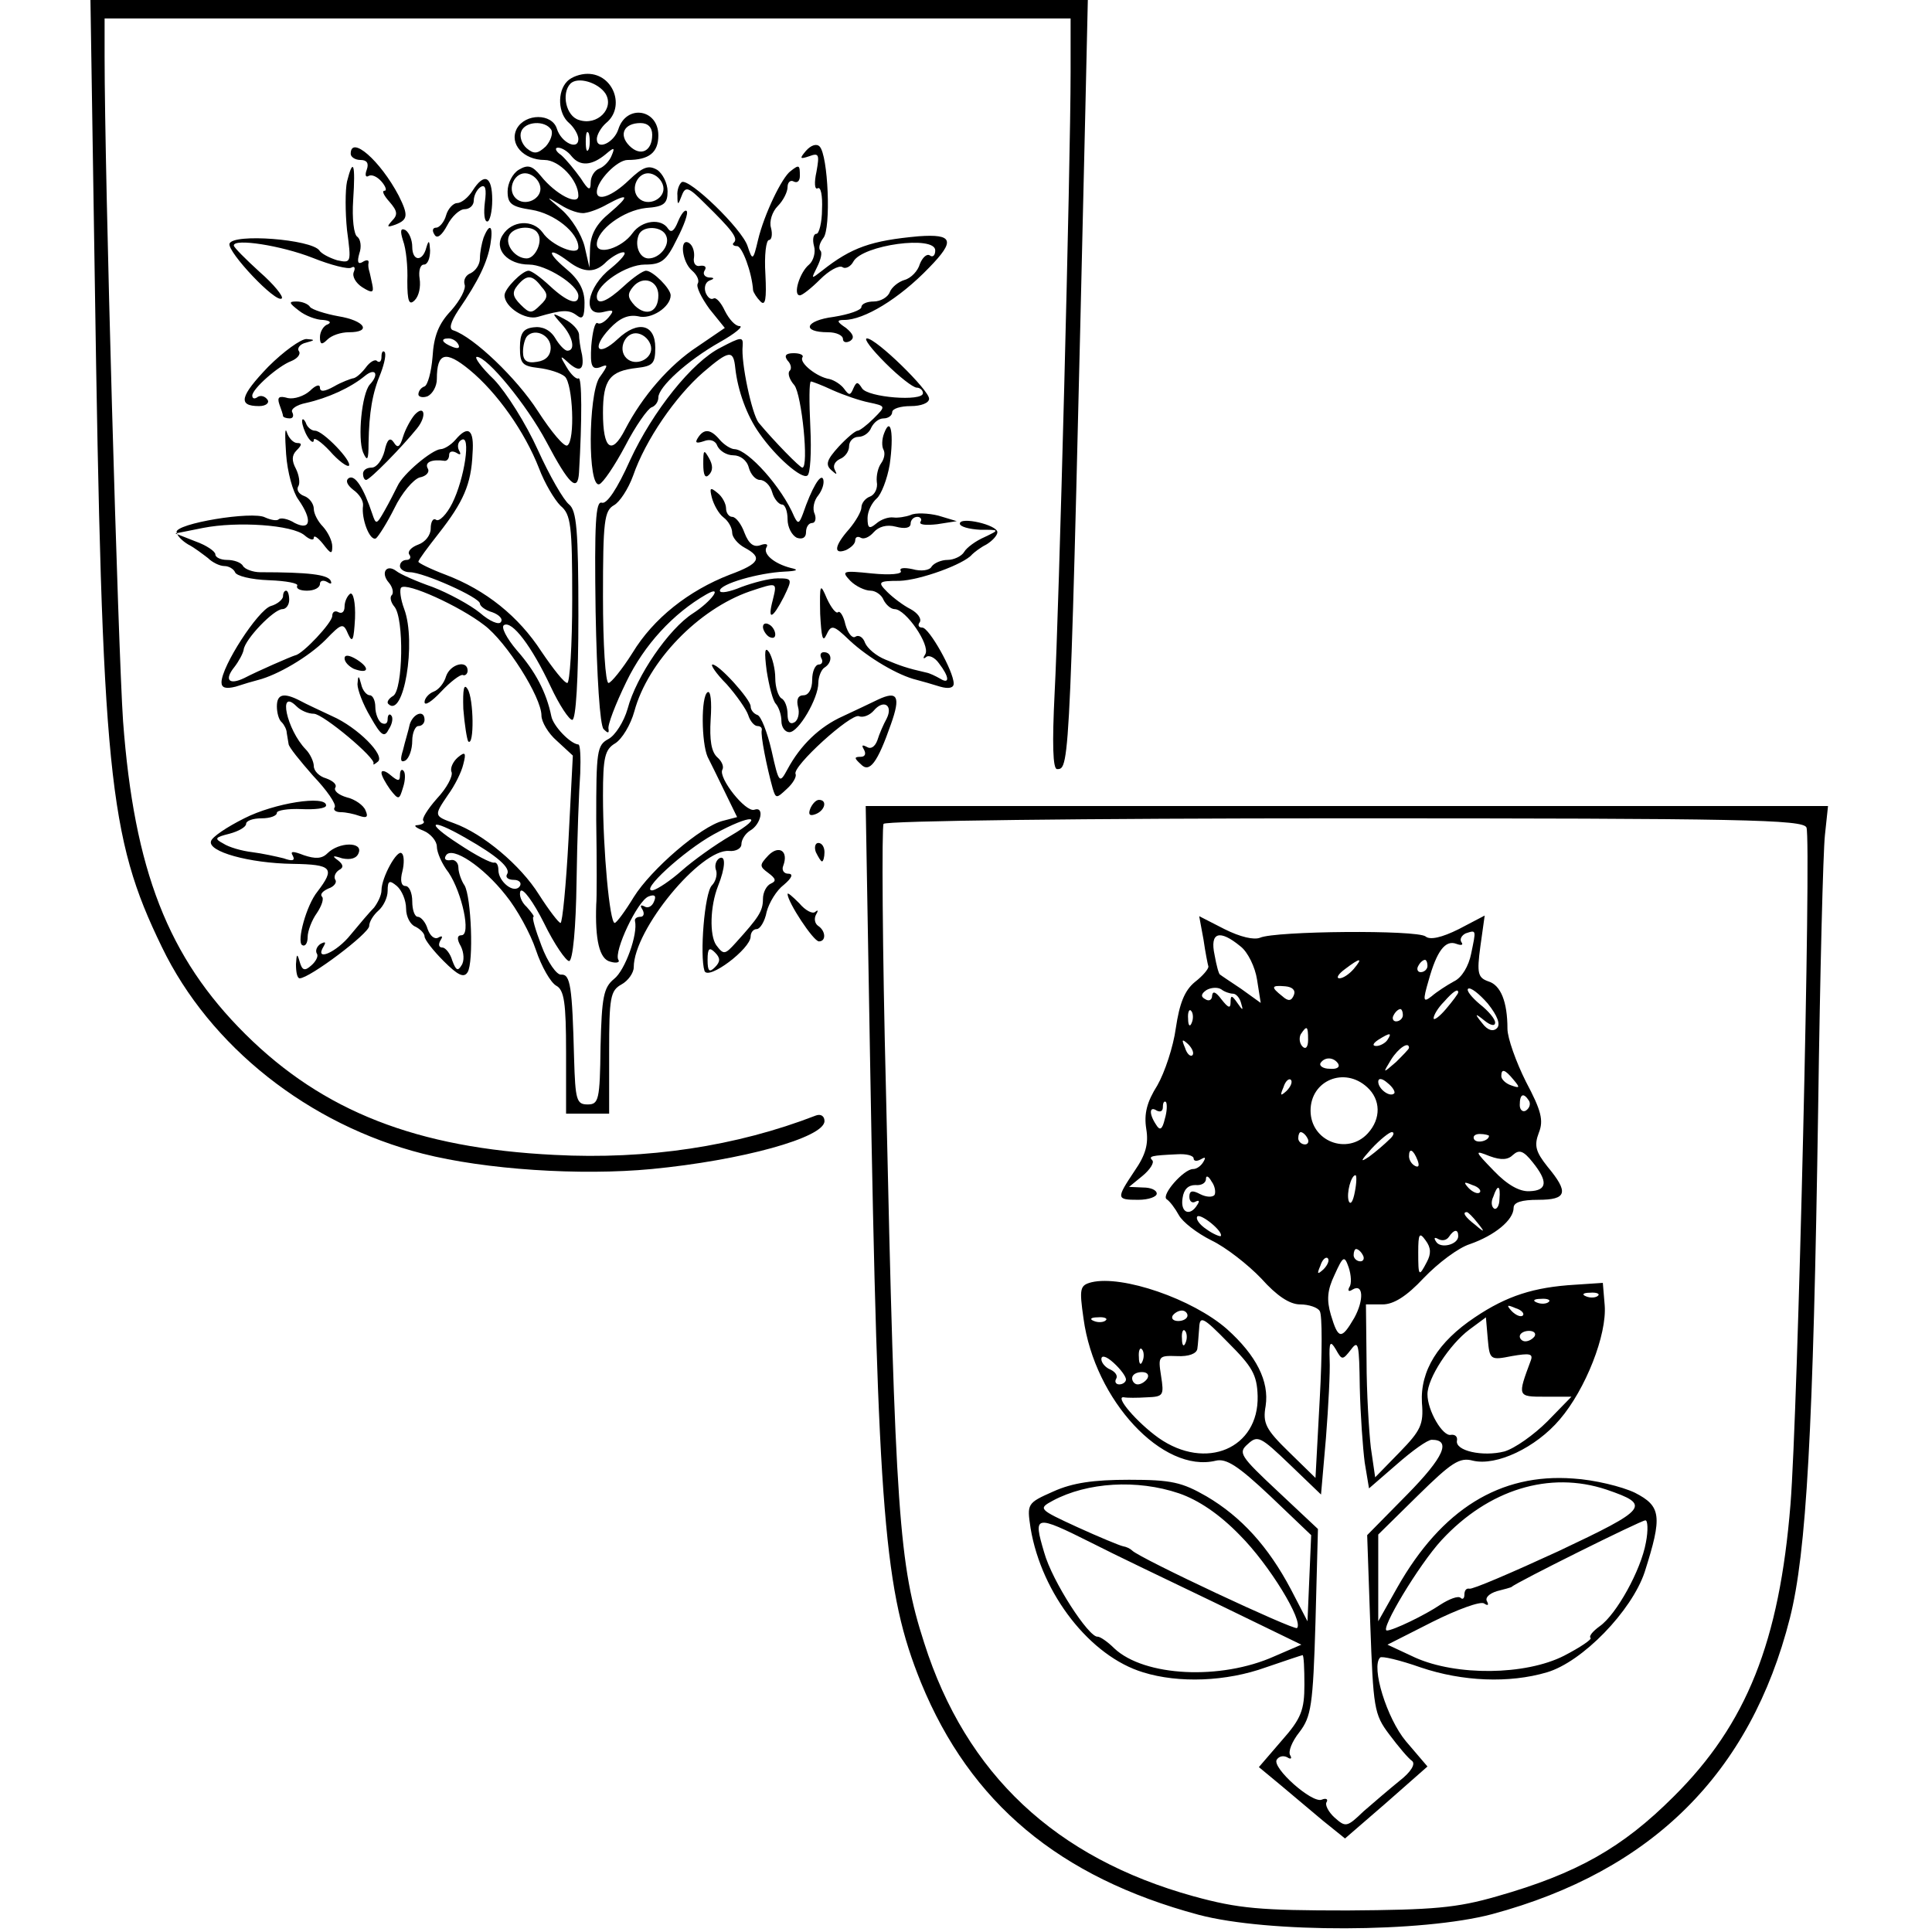 <!DOCTYPE svg PUBLIC "-//W3C//DTD SVG 20010904//EN"
 "http://www.w3.org/TR/2001/REC-SVG-20010904/DTD/svg10.dtd"><svg version="1.0" xmlns="http://www.w3.org/2000/svg" width="418.667" height="418.667" viewBox="0 0 314 314"><path d="M15.4 45.2c1.2 80.6 2.2 90.8 10.9 108.7 7.8 16.2 23.9 28.9 42.4 33.6 10.2 2.6 25.6 3.6 37.2 2.5 14.6-1.4 28.1-5.1 28.1-7.8 0-.8-.6-1.2-1.4-.9-12.9 5-27.4 7.2-42.5 6.4-22.4-1.1-37.6-7.1-50.2-19.6-12.6-12.5-18.1-26.7-19.9-50.9-.8-11.7-3-88.6-3-108V3h157v8.7c0 14.9-1.9 88.1-2.6 101-.4 8.1-.3 12.3.4 12.3 2.1 0 2.1.1 4.6-107.3l.4-17.7H14.7l.7 45.2z"/><path d="M92.2 13.2c-1.7 1.7-1.5 5.3.3 6.8.8.7 1.5 1.9 1.5 2.6 0 1.9-2.8.6-3.5-1.7-.8-2.5-5.1-2.5-6.5 0-1.3 2.5 1.1 5.1 4.5 5.1 2.4 0 5.5 3.3 5.5 5.8 0 1.7-3.7-.2-6.1-3.2-1.4-1.7-2.1-1.9-3.6-1-1 .6-1.8 2.2-1.8 3.5 0 2 .6 2.5 3.9 3 3.7.6 7.6 3.7 7.6 6.1 0 1.5-4.4-.3-5.8-2.4-1.6-2.2-5-2-6.5.4-1.5 2.3.8 4.8 4.3 4.8 2.7 0 8 3.3 8 5.1 0 1.6-1.8 1-4.6-1.6-1.5-1.4-3-2.5-3.5-2.5-1 0-3.9 2.9-3.9 4 0 1.9 3.4 4.1 5.4 3.5 4.1-1.2 5.1-1.2 6.4-.2.9.7 1.2.2 1.2-2.1 0-2.1-.9-3.8-3.1-5.6-3.2-2.7-2.8-3.6.5-1.1 2.5 1.9 4.4 1.9 6.2 0 .9-.8 2.1-1.5 2.7-1.5.7 0-.3 1.2-2 2.6-3.9 3-4.8 8-1.2 7.1 1.6-.4 1.8-.3.8.9-.6.7-1.4 1.2-1.8.9-.4-.2-.8 1.4-1 3.7-.2 3.3.1 3.9 1.4 3.5 1.4-.6 1.4-.4-.1 1.7-1.8 2.9-1.9 17.9 0 17.3.6-.2 2.5-3 4.2-6.2 1.7-3.3 3.7-6.1 4.3-6.3.6-.2 1.1-.9 1.1-1.6 0-1.7 4.7-6 10-9 2.5-1.4 3.9-2.6 3.2-2.6-.7 0-1.7-1.1-2.4-2.5-.6-1.3-1.4-2.2-1.8-2-.5.3-1-.2-1.3-.9-.3-.8-.1-1.7.6-2 .9-.3.8-.5-.1-.5-.7-.1-1-.6-.7-1.1.4-.6.1-.9-.7-.8-.7.2-1.2-.4-1-1.4.1-.9-.2-1.9-.8-2.3-1.6-1-1.2 3.1.5 4.5.8.7 1.2 1.6.9 2.1-.3.5.6 2.3 1.9 4.1l2.5 3.1-4.4 3c-4.6 3-9 8.1-11.8 13.5-2.2 4.3-3.6 3.2-3.6-2.7 0-5.4 1.1-6.8 5.5-7.3 2.6-.3 3-.7 3-3.3 0-3.8-2.8-4.5-6.1-1.4-3.2 3-4.4 1.6-1.3-1.7 1.6-1.7 3-2.3 4.6-2 2.1.6 5.3-1.5 5.3-3.4 0-1.1-2.9-4-4-4-.5 0-2.1 1.1-3.6 2.5-2.7 2.5-4.4 3.2-4.4 1.7 0-2 4.8-5.2 7.8-5.2 2.7 0 3.5-.6 5.2-4.1 1.2-2.3 1.9-4.3 1.6-4.6-.3-.3-.9.5-1.4 1.7-.6 1.5-1.1 1.9-1.6 1.2-1.1-1.8-4.3-1.4-5.8.7-1.7 2.4-5.8 3.7-5.8 1.8 0-2.3 4.3-5.5 8-5.9 2.9-.2 3.5-.7 3.5-2.7 0-1.3-.8-2.9-1.7-3.5-1.4-.8-2.3-.5-4.6 1.7-2.7 2.6-5.2 3.5-5.2 1.9 0-1.8 3.3-5.2 5-5.2 3.5 0 5-1.2 5-4 0-4.3-5.2-5.1-6.5-1-.7 2.2-3.5 3.5-3.5 1.6 0-.7.7-1.9 1.5-2.6 3.2-2.6 1.2-8-3-8-1.2 0-2.6.5-3.3 1.2zm6.2 2c1.5 2.4-1.3 5.3-4.3 4.3-2.1-.6-2.9-4.3-1.4-5.9 1.2-1.2 4.5-.2 5.7 1.6zm-8.8 5.9c.3.6-.1 1.8-.9 2.7-1.3 1.2-1.9 1.3-3.1.3-.8-.7-1.2-1.9-.9-2.7.6-1.7 3.9-1.9 4.9-.3zm16.4.8c0 2.7-1.9 3.6-3.7 1.8-1.8-1.8-.9-3.7 1.8-3.7 1.2 0 1.9.7 1.9 1.9zm-10.3 2.3c-.3.7-.5.2-.5-1.2s.2-1.9.5-1.3c.2.7.2 1.9 0 2.5zm-2.8 1.2c1.4 1.7 3.3 1.5 5.5-.3 1.4-1.2 1.6-1.2 1 .2-.3.8-1.2 1.8-2 2.1-.8.3-1.4 1.3-1.4 2.3 0 1.4-.4 1.2-1.6-.7-1-1.4-2.4-3.1-3.2-3.8-.9-.6-1.1-1.2-.5-1.2.6 0 1.6.6 2.2 1.4zm-5.1 4.9c.4 2-2.5 3.4-4 1.9s-.1-4.4 1.9-4c1 .2 1.9 1.1 2.1 2.1zm20 0c.4 2-2.5 3.4-4 1.9s-.1-4.4 1.9-4c1 .2 1.9 1.1 2.1 2.1zm-12.7 4.3c.8-.1 2.4-.7 3.6-1.4 3.5-1.9 3.7-1.4.4 1.4-2.2 1.8-3.1 3.5-3.2 5.7l-.1 3.2L95 40c-.5-1.9-2.1-4.5-3.7-5.9-2.7-2.3-2.7-2.3-.2-.8 1.4.9 3.2 1.5 4 1.3zm-7.7 3.3c.9 1.3-.4 4.1-1.8 4.1-1.8 0-3.5-2.1-2.9-3.6.6-1.6 3.9-1.9 4.7-.5zm20.9.5c.6 1.5-1.1 3.6-2.9 3.6-1.4 0-2.3-2-1.6-3.8.6-1.6 3.9-1.5 4.5.2zM88 46.6c1.1 1.2 1.1 1.8-.2 3-1.4 1.4-1.7 1.4-3.2-.1-1.3-1.3-1.4-2-.5-3.1 1.5-1.8 2.4-1.8 3.9.2zm19 1.4c0 2.7-1.9 3.5-3.8 1.7-1.2-1.3-1.3-1.9-.3-3.1 1.6-1.9 4.1-1 4.1 1.4zm-1.2 8.3c.4 2-2.5 3.4-4 1.9s-.1-4.4 1.9-4c1 .2 1.9 1.1 2.1 2.1zM131 24.5c-1.1 1.3-1 1.4.5.9 1.6-.6 1.7-.3 1.2 2.5-.4 1.8-.3 3 .2 2.7.5-.3.8 1.2.7 3.4 0 2.2-.5 4-.9 4-.5 0-.7.9-.4 2 .3 1-.1 2.4-.8 3-1.5 1.2-2.7 5-1.5 5 .4 0 1.9-1.2 3.3-2.6 1.4-1.4 3-2.3 3.6-2 .5.4 1.4-.1 1.8-.9 1.5-2.7 13.3-4.3 13.3-1.8 0 .8-.4 1.2-.9.8-.5-.3-1.2.4-1.6 1.4-.3 1.1-1.4 2.3-2.5 2.6-1 .3-2.1 1.2-2.4 2-.3.8-1.5 1.5-2.6 1.5s-2 .4-2 .9-2 1.2-4.5 1.6c-4.7.6-5.3 2.5-.9 2.5 1.3 0 2.4.5 2.4 1.1 0 .5.5.7 1.2.3.7-.5.5-1.1-.7-2.1-1.5-1-1.6-1.3-.3-1.3 3.2 0 8.9-3.4 13.8-8.5 4.3-4.4 3.9-5.5-1.7-5.1-7.7.7-10.9 1.8-15.7 5.6-1.8 1.4-1.8 1.4-.8-.6.6-1.2.9-2.4.5-2.7-.3-.4-.1-1.2.5-2 1.3-1.5.8-13.5-.6-14.9-.5-.5-1.4-.2-2.2.7zM57 25c0 .5.7 1 1.6 1 1 0 1.4.5 1 1.6-.3.8-.2 1.3.3 1 .5-.3 1.4.1 2.1.9.7.8.9 1.5.5 1.5-.5 0-.1.8.8 1.8 1.3 1.5 1.4 2.1.4 3.1-.9 1-.8 1.1.6.6 2-.8 2.1-1.5.5-4.7-3-5.7-7.8-9.9-7.8-6.8z"/><path d="M56.4 29.5c-.3 1.4-.3 5 0 7.9.7 5.3.7 5.4-1.6 4.9-1.3-.4-2.6-1.1-2.9-1.6-1.3-1.8-14-2.8-14.6-1.1-.4 1.3 7.6 9.8 8.5 8.9.3-.3-1.3-2.3-3.6-4.3-2.3-2.1-4.2-4-4.2-4.3 0-1.2 7.7 0 12.8 2 3 1.2 5.8 1.9 6.3 1.6.5-.3.7 0 .4.7-.3.7.3 1.8 1.4 2.5 1.6 1 1.9.9 1.6-.5-.2-.9-.4-1.9-.5-2.2-.1-.3-.2-.9-.1-1.3.1-.5-.4-.5-1-.1-.7.4-.9 0-.5-1.4.4-1.1.2-2.3-.3-2.7-.6-.3-.9-3-.7-6 .4-5.9 0-7-1-3zm72.1-1.7c-1.4 1-4.3 7-5.3 11.2-.8 3.4-.9 3.4-1.7 1-.9-2.8-9.5-11.1-10.7-10.4-.4.3-.8 1.3-.7 2.2 0 1.6.1 1.6.7 0s1.1-1.4 3.7 1.2c4.4 4.3 5.5 5.7 4.8 6.4-.4.3-.1.6.5.6.8 0 2.4 4.2 2.6 7.2.1.4.6 1.2 1.2 1.8.8.8 1-.4.8-4.4-.2-3.1.1-5.6.6-5.6.4 0 .6-.9.3-2-.3-1 .2-2.6 1.1-3.5.9-.9 1.6-2.3 1.6-3.1 0-.8.5-1.2 1-.9.6.3 1-.1 1-.9 0-1.8-.1-1.9-1.5-.8zM76.8 31c-.7 1.1-1.8 2-2.5 2-.6 0-1.5.9-1.8 2-.3 1.1-1.1 2-1.6 2-.6 0-.7.5-.3 1.1.4.8 1.2.2 2.1-1.5.7-1.4 2-2.6 2.8-2.6.8 0 1.5-.6 1.5-1.4 0-.8.5-1.8 1.1-2.2.8-.5 1 .3.7 2.5-.2 1.7-.1 3.1.4 3.1.4 0 .8-1.6.8-3.5 0-3.9-1.3-4.5-3.2-1.5zm-11.3 8.1c.5 1.3.8 4.3.7 6.6 0 3.3.3 4 1.2 3.1.7-.7 1-2.2.8-3.5-.2-1.3.1-2.3.7-2.3s1-1 1-2.3c-.1-1.6-.2-1.8-.6-.5-.6 2.4-2.3 2.3-2.3-.1 0-1.1-.5-2.3-1.1-2.7-.8-.4-.9.1-.4 1.7zm13.1-.5c-.3.9-.6 2.4-.6 3.4s-.7 2-1.5 2.4c-.8.3-1.2 1.1-1 1.8.3.7-.7 2.6-2.2 4.3-2 2.1-2.8 4.1-3 7.5-.2 2.5-.8 4.6-1.3 4.8-.6.2-1 .8-1 1.3 0 .4.7.6 1.5.3.8-.4 1.5-1.6 1.5-2.8 0-4.3 1.4-4.7 5.3-1.5 4.5 3.7 9 10.1 11.3 16 .9 2.4 2.5 5.1 3.5 6.1 1.7 1.4 1.9 3.2 1.9 15.2 0 7.5-.4 13.6-.8 13.6-.5 0-2.3-2.3-4.2-5.1-3.7-5.7-9-10-15.6-12.5-2.4-.9-4.4-1.9-4.4-2.1 0-.3 1.5-2.3 3.3-4.6 4-5.1 5.3-8 5.5-13 .3-3.9-.7-4.7-2.8-2.2-.7.8-1.8 1.5-2.4 1.5-1.4.1-6.1 4-7 6-.4.8-1.3 2.6-2.1 4-1.3 2.3-1.4 2.3-2 .5-1.4-4.2-2.8-6.4-3.8-5.8-.6.4-.3 1.1.7 1.9 1 .7 1.7 1.8 1.6 2.6-.3 2.1 1.1 5.8 2.1 5.3.4-.3 1.8-2.5 3-4.9 1.2-2.5 3.1-4.7 4.1-5 1.1-.2 1.7-.9 1.3-1.5-.5-1 .7-1.5 2.8-1.2.4 0 .7-.4.7-1 0-.5.5-.7 1.2-.3.6.4.8.3.4-.4-.3-.6-.2-1.4.4-1.7 1.6-1 .5 6.3-1.5 10.3-.9 1.8-2.1 3-2.6 2.7-.5-.4-.9.3-.9 1.4 0 1.1-.9 2.2-2 2.6-1.1.4-1.8 1.1-1.5 1.6.4.5.1.9-.4.9-.6 0-1.1.4-1.1 1 0 .5.7 1 1.6 1 2.2 0 11.4 4.1 11.4 5.1 0 .4.9 1.1 2 1.4 1.1.4 1.8 1.1 1.4 1.6-.3.5-1.8-.1-3.4-1.5-1.6-1.3-5.1-3.2-7.7-4.2-2.6-.9-5.3-2.1-5.9-2.6-1.6-1.2-2.6.3-1.2 1.9.6.7.8 1.6.5 2-.4.3-.2 1.2.4 1.9 1.6 1.9 1.4 13.5-.2 14.5-.7.4-1.1 1-.8 1.3 2.5 2.5 4.6-10 2.6-15.4-.6-1.6-.8-3.2-.5-3.5.9-.9 9.5 3 13.5 6.1 3.6 2.7 9.3 11.7 9.3 14.7 0 1 1.1 2.9 2.5 4.1l2.6 2.4-.7 13.6c-.4 7.5-1 13.6-1.3 13.6-.3 0-1.9-2.1-3.5-4.6-3-4.8-9.1-9.9-13.8-11.6-3.3-1.2-3.3-1.2-1-4.6 1.1-1.5 2.2-3.7 2.5-5 .5-1.9.3-2.1-.9-1.1-.8.7-1.3 1.8-1 2.4.2.7-.8 2.6-2.4 4.3-1.5 1.7-2.5 3.3-2.2 3.6.3.3-.1.6-.9.7-.8 0-.4.4.9.9 1.2.5 2.2 1.7 2.2 2.6 0 .9.8 2.8 1.9 4.2 2.2 3.3 3.7 10.2 2.1 10.2-.7 0-.8.6-.1 1.8.5 1 .6 2.4.1 3.1-.6 1-.9.8-1.5-.8-.3-1.1-1.1-2.1-1.6-2.1-.6 0-.7-.5-.3-1.2.4-.6.3-.8-.4-.4-.6.3-1.3-.3-1.7-1.4-.3-1.1-1.1-2-1.6-2s-.9-1.1-.9-2.5-.5-2.5-1.1-2.5c-.7 0-.9-.9-.5-2.4.3-1.2.3-2.6-.1-2.9-.7-.8-3.3 3.9-3.3 6 0 .8-.6 2-1.2 2.8-.7.7-2.4 2.7-3.8 4.4-2.3 2.9-6 4.5-4.4 1.9.4-.7.3-.8-.5-.4-.6.4-.9 1.1-.6 1.6.3.4-.2 1.3-.9 1.9-1.1 1-1.5.8-1.9-.6-.4-1.4-.5-1.3-.6.4 0 1.3.2 2.3.6 2.3 1.6 0 11.3-7.3 11.3-8.5 0-.7.7-1.8 1.5-2.5s1.5-2.1 1.5-3.2c0-1.7.3-1.8 1.5-.8.8.7 1.5 2.3 1.5 3.7 0 1.3.7 2.6 1.5 2.9.8.4 1.5 1.1 1.5 1.6s1.4 2.3 3.1 4c2.3 2.3 3.3 2.8 3.9 1.8 1-1.6.6-12.2-.5-14.1-.5-.7-1-2.1-1-2.9 0-.8-.6-1.4-1.3-1.2-.8.1-1.1-.2-.7-.8 1-1.5 6 1.8 9.7 6.5 1.8 2.2 4 6.2 4.9 8.9.9 2.7 2.4 5.3 3.3 5.8 1.3.7 1.6 2.8 1.6 10.8v10h7v-10c0-8.9.2-10 2-11 1.1-.6 2-1.9 2-2.8 0-6.1 10.9-19.3 15.5-18.9 1.1.1 2-.4 2-1.1 0-.7.6-1.7 1.4-2.2 1.8-1 2.4-4 .7-3.4-1.4.5-5.9-5.2-5.2-6.5.3-.5-.1-1.4-.8-2-1-.9-1.3-2.8-1.1-6.2.2-2.9 0-4.7-.5-4.4-1.1.7-1 8.2 0 10.5.4.8 1.7 3.4 2.8 5.7l2 4.1-2.3.6c-3.6.9-11.7 7.9-14.5 12.4-1.4 2.3-2.8 4.2-3.1 4.2-.8 0-1.9-11.7-1.9-20.7 0-6.2.3-7.5 2-8.5 1.1-.7 2.5-3 3.1-5.2 2.2-8.1 10.4-16.6 18.8-19.5 4.5-1.5 4.4-1.5 3.7 1.4-.9 3.4-.1 3.2 1.8-.5 1.4-2.9 1.4-3-1-3-1.4 0-4 .7-5.9 1.4-1.9.8-3.5 1.1-3.5.6 0-1.1 6.3-2.9 10.5-3.1 2.1-.1 2.4-.3 1-.6-2.7-.7-4.6-2.3-3.9-3.4.3-.5-.2-.6-1-.3-1.1.4-1.9-.2-2.6-2-.5-1.4-1.4-2.6-2-2.6-.5 0-1-.6-1-1.4 0-.7-.6-1.9-1.4-2.5-1.2-1-1.3-.8-.9.8.3 1.1 1.1 2.6 1.9 3.2.8.6 1.4 1.7 1.4 2.5 0 .7.9 1.8 2 2.4 3 1.6 2.5 2.6-2.4 4.4-6.7 2.6-12.4 7.1-15.8 12.7-1.7 2.7-3.5 4.9-3.9 4.9-.5 0-.9-6.3-.9-14 0-12.3.2-14 1.8-14.9.9-.5 2.3-2.6 3.1-4.8 2-5.8 6.9-12.9 11.4-16.8 4.2-3.6 4.9-3.7 5.2-.7.4 3.7 1.9 7.8 3.9 10.6 2.7 3.9 6.9 7.5 7.8 6.9.5-.2.7-3.8.5-7.9-.2-4.1-.2-7.4.1-7.4.2 0 1.8.6 3.5 1.4 1.8.8 4.4 1.7 5.9 2 2.8.6 2.8.6.8 2.6-1.1 1.1-2.3 2-2.6 2-.4 0-1.8 1.2-3.1 2.6-1.9 2.1-2.2 2.9-1.2 3.8.9.8 1 .8.6 0-.4-.7 0-1.4.8-1.8.8-.3 1.5-1.2 1.5-2.1 0-.8.7-1.5 1.5-1.5.9 0 1.8-.7 2.1-1.5.4-.8 1.2-1.5 2-1.5s1.4-.5 1.4-1c0-.6 1.4-1 3-1 1.7 0 3-.5 3-1.2 0-1.4-8.6-9.8-10.1-9.8-.6 0 .8 1.8 3 4s4.5 4 5.1 4c.5 0 1 .4 1 .9 0 1.4-9 .7-9.9-.8-.7-1.1-.9-1.1-1.4 0-.5 1.2-.7 1.2-1.5.1-.5-.7-1.6-1.4-2.4-1.6-2-.3-4.9-2.6-4.4-3.5.3-.4-.4-.7-1.4-.7-1.3 0-1.6.4-1 1.2.6.6.7 1.4.3 1.7-.3.4 0 1.4.8 2.3 1.2 1.5 2.4 13.4 1.3 13.4-.4 0-4.6-4.3-7.1-7.3-1.1-1.4-2.9-9.8-2.6-12.5.1-1.5-.2-1.5-3.6.3-4.6 2.3-11 10.3-14.7 18.3-2.1 4.7-3.8 7.2-4.6 6.9-1-.3-1.2 3.4-1 17.7.2 10.6.7 18.5 1.3 19.1.7.7.9.7.8 0-.2-.6 1.1-4 2.9-7.7 2.9-6 7.6-11.1 13-14.2 2.8-1.6.9 1.1-2.2 3.1-3.9 2.5-9.2 10.2-10.6 15.5-.6 2.1-2 4.3-3.1 4.9-1.9 1-2 2-2 13.2.1 6.7.1 12.9 0 13.7-.2 5.7.5 8.9 2.3 9.3 1 .3 1.6.1 1.3-.3-.8-1.3 3.1-9.6 4.9-10.3 1-.4 1.3-.1.9.8-.3.8-1 1.2-1.6.8-.6-.3-.7-.1-.3.5.4.7.2 1.2-.3 1.2-.6 0-1 .3-.9.7.5 2.1-1.6 8-3.4 9.4-1.7 1.4-2 2.9-2.2 11-.1 8.7-.3 9.4-2.1 9.4s-2-.7-2.2-7.5c-.3-11.7-.6-13.7-2.1-13.6-.7.1-2.2-2-3.2-4.7-1-2.6-1.6-4.7-1.3-4.7.2 0-.3-.7-1.1-1.6-.9-.8-1.3-2-1-2.6.4-.5 2.1 1.8 3.8 5.2 1.7 3.5 3.6 6.2 4.1 6.2.6-.1 1.1-5.4 1.2-12.9.1-7.1.4-14.9.6-17.6.1-2.6 0-4.7-.3-4.7-1.3-.1-4.1-3-4.4-4.6-.8-3.9-2.6-7.3-5.6-10.7-1.7-2-2.6-3.8-2.1-4.1 1.3-.8 4.5 3.4 7.6 10 1.4 3 3 5.4 3.5 5.4.6 0 1-6.6 1-16.9 0-14-.3-17.1-1.5-18.1-.9-.7-3.2-4.7-5.1-8.9-1.9-4.2-5.1-9.3-7.1-11.4-2.1-2-3.3-3.7-2.8-3.7 1.7 0 8.1 7.8 11.3 13.8 3.7 7 5.1 8.3 5.3 5 .5-8.5.5-15.7-.1-15.3-.3.2-1.2-.6-1.9-1.8-1.1-1.8-1.1-2 0-1 2 1.9 2.9 1.6 2.5-1-.3-1.2-.5-2.7-.5-3.4-.1-.7-1.1-1.8-2.3-2.4-2.2-1.2-2.2-1.1-.5.8 1.8 2 2.3 4.3.9 4.3-.4 0-1.3-.9-2-2.1-.8-1.3-2.1-1.9-3.5-1.7-1.7.2-2.2 1-2.2 3.3 0 2.6.4 3 3 3.3 1.7.2 3.6.8 4.3 1.4 1.3 1.2 1.7 10.4.4 11.2-.5.3-2.6-2.2-4.8-5.6-3.4-5.3-10.4-12-13.7-13.1-.8-.2-.5-1.3.8-3.3 3.3-4.8 4.7-7.8 5.2-10.7.5-3-.1-3.6-1.1-1.1zm10.9 17.9c0 1.3-.8 2.1-2.2 2.3-1.7.3-2.3-.2-2.3-1.6 0-1 .3-2.2.7-2.6 1.3-1.3 3.8-.1 3.8 1.9zm-15-.5c.3.6-.1.7-.9.4-1.8-.7-2.1-1.4-.7-1.4.6 0 1.3.4 1.6 1zm44.3 79.8c-2.6 1.5-6.2 4.1-8 5.7-1.8 1.6-3.9 3-4.7 3.2-2.3.3 5-6.4 9.9-9.1 6.2-3.4 8.6-3.2 2.8.2zm-43.1.4c5.1 2.9 7.4 4.9 6.7 5.9-.3.5.2.9 1.1.9.9 0 1.3.5 1 1-.9 1.4-3.5-.7-3.5-2.6 0-.8-.3-1.3-.7-1.2-.5.1-3-1.2-5.7-3-5.6-3.6-4.8-4.4 1.1-1zM48.6 50.5c1 .8 2.8 1.5 3.9 1.5 1.1.1 1.4.4.8.7-.7.2-1.3 1.2-1.3 2.1 0 1.2.3 1.3 1.2.4.7-.7 2.2-1.2 3.5-1.2 3.8 0 2.6-1.9-1.7-2.6-2.2-.4-4.3-1.1-4.6-1.5-.3-.5-1.3-.9-2.2-.9-1.3 0-1.3.2.4 1.5zm-5 9.1c-4.6 4.8-5 6.4-1.5 6.4 1.1 0 1.7-.5 1.4-1-.4-.6-1.1-.8-1.6-.5-.5.4-.9.3-.9-.2 0-1.1 4.2-4.8 6.3-5.6 1-.4 1.6-1.1 1.3-1.6-.4-.5.2-1.2 1.1-1.4 1.5-.4 1.6-.5.1-.6-.9 0-3.7 2-6.2 4.5z"/><path d="M62 58c0 .7-.3 1-.7.7-.3-.4-1.2.1-1.9 1.1-.7.9-1.6 1.7-2.1 1.7-.4.1-1.8.6-3 1.3-1.6.9-2.3.9-2.3.2 0-.6-.7-.4-1.6.5-1 .9-2.6 1.4-3.6 1.2-1.4-.4-1.8-.2-1.4 1 .3.8.6 1.7.6 1.9 0 .2.5.4 1.1.4.5 0 .7-.4.4-1-.3-.5.7-1.2 2.2-1.5 3.6-.8 7.3-2.5 9.6-4.4 1.7-1.4 2.4-.3.8 1.4-1.3 1.5-2 8.7-1.1 11 .7 1.6.9 1.3.9-1.5.1-5 .6-8.1 2-11.4.6-1.6.9-3.1.6-3.4-.3-.3-.5.1-.5.8zm5.4 9.4c-.6.7-1.5 2.3-1.9 3.6-.5 1.7-.9 1.9-1.5.9-.6-.9-1.1-.5-1.5 1.4-.4 1.5-1.3 2.7-2.1 2.7s-1.4.4-1.4 1c0 .5.2 1 .5 1 .6 0 5.8-5.3 8.3-8.4 1.6-2 1.2-3.9-.4-2.2z"/><path d="M49.1 68.5c0 .5.4 1.7.9 2.5s1 1.1 1 .5c0-.5 1.2.3 2.6 1.8 1.4 1.6 2.8 2.6 3.1 2.4.6-.7-4.2-5.7-5.5-5.7-.6 0-1.3-.6-1.5-1.3-.3-.6-.6-.8-.6-.2zm-2.6 5.3c.2 2.9 1.1 6.2 2 7.4 2.3 3.3 2 5.1-.6 3.8-1.1-.7-2.3-.9-2.6-.6-.3.3-1.3.1-2.2-.3-2-1.1-14.7 1-14.4 2.4.1.6.9 1.4 1.9 2 1 .5 2.4 1.6 3.2 2.2.7.7 1.9 1.3 2.7 1.3.7 0 1.5.5 1.7 1 .2.6 2.6 1.2 5.5 1.3 2.8.1 4.9.5 4.6.9-.2.5.5.8 1.6.8 1.2 0 2.1-.5 2.1-1.1 0-.5.5-.7 1.2-.3.6.4.8.3.5-.3-.6-.9-3.4-1.3-11.4-1.3-1.2 0-2.5-.5-2.8-1-.3-.6-1.5-1-2.6-1-1 0-1.9-.4-1.9-.9s-1.5-1.5-3.2-2.1l-3.3-1.3 4.5-.9c5.6-1.1 14.5-.5 16.5 1.2.8.7 1.5.9 1.5.4s.7 0 1.5 1c1.3 1.7 1.5 1.7 1.5.4 0-.9-.7-2.3-1.5-3.2-.8-.8-1.5-2.1-1.5-2.9 0-.8-.7-1.8-1.6-2.1-.8-.3-1.3-1-.9-1.6.3-.5.1-1.8-.4-2.8-.7-1.3-.7-2.2.1-3 .9-.9.9-1.2.1-1.2-.6 0-1.4-.8-1.7-1.8-.3-.9-.3.7-.1 3.6zm97.2-3.4c-.4 1-.4 2.2-.1 2.7.3.6.1 1.5-.4 2.2-.5.7-.8 2-.7 3 .2 1-.3 2.1-1.1 2.4-.8.3-1.4 1.1-1.4 1.8 0 .6-.9 2.2-2 3.5-2.4 2.7-2.6 4.2-.5 3.4.8-.4 1.5-1 1.5-1.6 0-.5.4-.7.9-.4.5.3 1.4-.1 2.1-.9.8-.9 2.1-1.3 3.6-.9s2.4.2 2.4-.5c0-.6.5-1.1 1.1-1.1.5 0 .8.4.5.8-.3.5.9.6 2.7.4l3.2-.5-3-.9c-1.6-.4-3.7-.5-4.5-.1-.8.3-2.1.5-2.8.4-.8-.1-2 .3-2.8 1-1.1.9-1.4.8-1.4-.9 0-1.1.7-2.5 1.5-3.2.7-.6 1.7-3.1 2.1-5.5.7-4.9.2-8-.9-5.1zm-30.3.8c-.5.8-.2.9 1 .5 1-.4 1.9-.1 2.2.8.4.8 1.5 1.5 2.6 1.5s2.2.8 2.5 2c.3 1.1 1.1 2 1.8 2 .8 0 1.7.9 2 2 .3 1.1 1.1 2 1.6 2s.9 1.1.9 2.4c0 1.3.7 2.6 1.5 3 .9.3 1.5 0 1.5-.9 0-.8.4-1.5 1-1.5.5 0 .7-.7.4-1.5-.4-.8-.1-2.2.6-3 .6-.8 1-1.9.8-2.6-.4-1.1-1.9 1.5-3.3 5.6-.6 1.6-.8 1.7-1.4.5-2-4.8-7.5-10.9-9.7-11-.6 0-1.7-.7-2.4-1.5-1.5-1.8-2.6-1.9-3.6-.3z"/><path d="M114.3 75.4c0 1.8.3 2.4.9 1.8.7-.7.7-1.6 0-2.8-.8-1.4-.9-1.3-.9 1zm41.7 9.7c0 .5 1.5.9 3.3 1 3.2 0 3.2 0 .7 1.2-1.4.6-2.9 1.7-3.3 2.4-.4.7-1.7 1.3-2.7 1.3-1 0-2.2.5-2.6 1.1-.3.6-1.7.8-3.1.4-1.4-.3-2.2-.2-1.9.3.3.5-1.7.7-4.7.4-4.8-.5-5-.4-3.5 1.2.9.9 2.4 1.6 3.3 1.6.8 0 1.8.7 2.1 1.5.4.8 1.2 1.5 1.8 1.5 1.8 0 5.8 5.8 5 7.3-.4.6-.4.9.1.5.4-.4 1.4 0 2.1 1 1.7 2.2 1.8 3.5.2 2.5-.7-.4-1.7-.9-2.3-1-3.1-.7-4.2-1.1-6.6-2.1-1.5-.6-2.9-1.8-3.3-2.7-.3-.9-1-1.4-1.6-1-.5.3-1.2-.6-1.6-2-.3-1.4-.9-2.3-1.2-2-.3.3-1.1-.7-1.8-2.2-1.1-2.6-1.2-2.5-1.1 2.5.2 3.7.4 4.7 1 3.4.8-1.7 1.1-1.7 3.8.9 3 2.8 7.9 5.7 10.9 6.4.8.2 2.5.7 3.8 1.1 1.4.4 2.2.2 2.2-.5 0-2-4-9.1-5.1-9.1-.6 0-.8-.4-.4-.9.3-.6-.4-1.5-1.5-2.1-1.2-.6-2.9-1.9-3.8-2.8-1.6-1.6-1.5-1.8 2-1.8 3.3-.1 10.5-2.7 11.8-4.3.3-.3 1.3-1.1 2.3-1.6 1-.6 1.8-1.5 1.8-2 0-1.2-6.1-2.6-6.1-1.4zM46 96.9c0 .5-.9 1.3-2 1.6-2.1.7-8 9.8-8 12.4 0 .9.7 1.1 2.3.7 1.2-.4 2.9-.9 3.7-1.1 3.1-.8 8.1-3.7 10.9-6.5 2.7-2.8 2.9-2.8 3.7-.9.7 1.5.9.9 1.1-2.6.1-2.6-.3-4.3-.8-4-.5.4-.9 1.3-.9 2.1s-.4 1.2-1 .9c-.5-.3-1-.1-1 .6 0 1.1-4.8 6.2-6 6.4-.7.2-6.2 2.6-8.3 3.7-2.5 1.2-3.3.3-1.6-1.8.7-.9 1.4-2.2 1.5-2.8.2-1.7 4.9-6.6 6.3-6.6.6 0 1.1-.7 1.1-1.5s-.2-1.5-.5-1.5-.5.4-.5.9zm78 5c0 .5.5 1.3 1 1.6.6.3 1 .2 1-.4 0-.5-.4-1.3-1-1.6-.5-.3-1-.2-1 .4zm.6 7.1c.4 2.5 1 4.9 1.5 5.4.5.6.9 1.8.9 2.8 0 1 .6 1.8 1.3 1.8 1.5 0 4.7-5.5 4.7-8 0-1 .5-2.2 1-2.5 1.3-.8 1.3-2.5-.1-2.5-.5 0-.7.4-.4 1 .3.5.1 1-.4 1-.6 0-1.1 1.1-1.1 2.5 0 1.5-.6 2.5-1.4 2.5-.9 0-1.2.7-.9 1.9.3 1 0 2.2-.6 2.5-.7.4-1.1-.1-1.1-1.3 0-1.1-.4-2.3-1-2.6-.5-.3-1-1.8-1-3.3 0-1.5-.5-3.4-1-4.2-.7-1-.8-.1-.4 3zM56 107c0 .6.7 1.3 1.5 1.7 2.4.9 2.7-.1.5-1.5-1.3-.8-2-.8-2-.2zm16.5 2.9c-.3 1.1-1.2 2.2-2 2.5-.8.3-1.5 1.1-1.5 1.7 0 .7 1.2-.1 2.7-1.7 1.5-1.6 3.1-2.8 3.5-2.7.4.2.8-.2.8-.7 0-1.8-2.8-1.1-3.5.9z"/><path d="M118.1 111.2c1.6 1.8 3.2 4.1 3.5 5 .3 1 1 1.8 1.5 1.8s.8.3.7.7c-.2.8.8 5.9 1.8 9.5.5 1.6.6 1.6 2.3 0 1-.9 1.6-2 1.4-2.4-.6-1.2 9-9.9 10.3-9.4.7.3 1.8-.2 2.4-.9 1.6-1.9 3.2-.9 2.1 1.3-.5.9-1.2 2.5-1.5 3.5-.4 1.1-1.1 1.5-1.7 1.1-.8-.4-.9-.3-.5.4s.2 1.2-.5 1.2c-1.1 0-1.1.2 0 1.2 1.4 1.5 2.7-.2 4.9-6.5 1.6-4.5 1.1-5.5-2.1-4-1.2.6-3.8 1.8-5.7 2.7-3.8 1.7-6.9 4.7-9 8.6-1.3 2.4-1.4 2.4-2.6-3-.7-3-1.7-5.6-2.3-5.8-.6-.2-1.1-.8-1.1-1.4 0-1.1-5.1-6.8-6.2-6.8-.4 0 .6 1.5 2.3 3.2zm-60 0c0 .9.9 3.3 2.1 5.3 1.8 3.2 2.3 3.4 3 2 .6-.9.7-1.9.4-2.2-.3-.4-.6-.1-.6.6s-.4.9-1 .6c-.5-.3-1-1.5-1-2.6 0-1-.4-1.9-.9-1.9s-1.2-.8-1.4-1.8c-.4-1.5-.5-1.5-.6 0zm17.2 4c.2 2.6.6 5 .8 5.3 1 .9.9-7-.1-8.5-.6-1-.8 0-.7 3.2zm-30.3-.4c0 1 .3 2.2.8 2.6.4.4.8 1.2.8 1.7.1.5.2 1.3.3 1.8 0 .5 1.9 2.8 4 5.2 2.2 2.3 3.8 4.6 3.5 5.1-.3.4.1.8 1 .8.8 0 2.2.3 3 .6 1.2.4 1.5.2 1-.9-.3-.8-1.7-1.8-3-2.1-1.4-.4-2.2-1.1-1.9-1.6.3-.5-.4-1.1-1.5-1.5-1.1-.3-2-1.2-2-2 0-.7-.6-2-1.3-2.7-3.1-3.2-4.6-10.1-1.5-7 .7.7 1.9 1.2 2.8 1.2 1.5 0 10.2 7.3 9.7 8.1-.1.3.2.1.7-.3 1.3-1-3.3-5.6-7.4-7.4-1.9-.9-4.3-2-5.2-2.5-2.7-1.4-3.8-1.1-3.8.9zm21.6 2.9c-.2 1-.8 2.9-1.1 4.2-.5 1.6-.4 2.1.4 1.7.6-.4 1.1-1.8 1.1-3.2 0-1.3.5-2.4 1-2.4.6 0 1-.5 1-1 0-1.7-1.8-1.1-2.4.7zm-4.6 7.9c0 .5.7 1.7 1.4 2.7 1.4 1.8 1.5 1.7 2.1-.3.4-1.2.4-2.4.1-2.7-.3-.4-.6-.1-.6.7 0 1-.3 1-1.5 0-.8-.7-1.5-.9-1.5-.4zM39.7 133c-2.8 1.4-5.2 3-5.4 3.7-.6 1.7 6.2 3.6 13.3 3.7 6.4.1 6.9.7 4 4.5-1.8 2.2-3.4 8.1-2.5 8.7.5.3.9-.3.9-1.3s.7-2.8 1.5-3.9c.8-1.2 1.2-2.4.8-2.7-.3-.4.2-.9 1.1-1.3.9-.3 1.4-1 1.1-1.4-.3-.5 0-1.2.6-1.6.8-.4.7-.9-.2-1.6-1-.7-.8-.8.7-.3 1.4.3 2.4 0 2.7-.9.7-1.8-3.2-1.8-5.1.1-.9.9-2 .9-3.8.3-1.8-.7-2.3-.7-1.8.1.4.8-.1.9-1.5.4-1.2-.3-3.5-.8-5.1-1-1.7-.2-3.8-.8-4.7-1.4-1.5-.8-1.4-1 1-1.6 1.5-.4 2.7-1.1 2.7-1.6s1.1-.9 2.5-.9 2.5-.4 2.5-.9c0-.4 1.8-.7 4-.6 2.2.1 4-.1 4-.6 0-1.7-8.4-.4-13.3 2.1zm92-1.6c-.4 1-.1 1.3.9.9 1.5-.6 1.9-2.3.5-2.3-.5 0-1.1.7-1.4 1.4zm9.7 40.3c1.3 75 2.3 87 8.3 101.8 8 19.5 22.4 31.6 45.1 37.7 11.3 3 36.4 2.9 47.7-.1 26-7 42-22.9 48.4-48.1 2.7-10.7 3.8-30.3 4.6-83 .3-21.7.8-41.6 1.1-44.3l.5-4.7H140.7l.7 40.7zm152.2-37.2c.8 2-1.4 95.1-2.6 110-1.8 22.3-7.1 35.7-19 47.5-8.3 8.3-15.7 12.5-28.7 16.2-6.6 1.9-10.3 2.2-24.3 2.3-14.2 0-17.7-.3-25-2.3-22.4-6.2-37-19.8-43.8-41.2-4.1-12.7-4.7-20.8-6.2-89.4-.6-23.5-.7-43.2-.4-43.7.3-.5 32.3-.9 75-.9 64.7 0 74.5.2 75 1.5z"/><path d="M195.6 152.7c.3 2.1.7 4.1.8 4.4 0 .4-.9 1.5-2.2 2.5-1.7 1.4-2.5 3.5-3.1 7.5-.4 3-1.8 7.2-3 9.3-1.7 2.7-2.2 4.6-1.8 7.1.4 2.4-.1 4.2-1.9 6.8-3 4.5-3 4.7.6 4.7 1.7 0 3-.5 3-1 0-.6-1-1-2.2-1l-2.3-.1 2.2-1.8c1.2-1 1.9-2.1 1.6-2.5-.7-.7-.2-.8 4-1 1.5-.1 2.7.2 2.7.7 0 .4.5.5 1.2.1s.8-.3.4.4-1.1 1.2-1.7 1.2c-1.5 0-5.2 4.2-4.3 4.9.5.3 1.4 1.5 2 2.6.6 1.1 2.9 2.9 5.3 4.1 2.3 1.1 5.9 3.9 8.1 6.2 2.5 2.8 4.6 4.2 6.3 4.2 1.4 0 2.9.5 3.2 1.1.4.6.4 6.9 0 14.1l-.7 13-4.3-4.2c-3.8-3.7-4.3-4.7-3.8-7.5.6-4-1.5-8.2-6.3-12.5-5.6-4.9-17-8.8-22-7.6-1.9.5-2 1-1.3 5.9 1.8 13.3 12.9 25.2 21.5 23.1 1.7-.4 3.6.8 8.9 5.8l6.6 6.3-.3 7-.3 7-2.7-5.2c-3.7-7-8.1-11.8-13.7-15.1-4-2.3-5.7-2.7-12.6-2.7-5.8 0-9.2.5-12.3 1.9-4.3 1.9-4.3 2-3.7 6 1.8 10.7 9.7 20.8 18.3 23.4 5.8 1.8 13.5 1.5 19.9-.8 3.2-1.1 5.9-2 6-2 .2 0 .3 2.2.3 4.8 0 4.1-.5 5.5-3.7 9.1l-3.7 4.3 3.5 2.9c1.9 1.6 5 4.2 6.9 5.8l3.6 2.9 6.7-5.8 6.7-5.9-3.5-4.1c-3.1-3.7-5.7-12.1-4.2-13.6.2-.3 3.2.4 6.6 1.6 6.8 2.3 14.4 2.6 20.5.8 5.8-1.7 13.8-10 15.9-16.3 2.9-9.1 2.7-10.7-1.6-12.9-2.1-1-6.6-2.1-10-2.3-11.9-.9-21.4 5-28.6 17.7l-3.1 5.5v-14.1l6.4-6.3c5.5-5.4 6.8-6.3 9-5.7 3.8.9 10.2-2.1 14.1-6.7 4.2-4.9 7.7-13.8 7.3-18.6l-.3-3.6-4.5.3c-6.7.4-11.1 1.8-16.3 5.3-6 4-8.9 8.7-8.6 13.9.3 3.5-.2 4.5-3.6 8l-4 4.1-.7-4.8c-.3-2.6-.7-9-.7-14.1l-.1-9.2h2.7c1.8 0 3.9-1.3 6.7-4.3 2.3-2.4 5.6-4.9 7.5-5.5 4-1.4 7.1-3.9 7.1-5.9 0-.9 1.3-1.3 4-1.3 4.7 0 5-1.2 1.5-5.4-1.9-2.4-2.2-3.4-1.4-5.5.8-2 .4-3.6-2.1-8.3-1.6-3.2-3-7.1-3-8.6 0-4.4-1.1-7.1-3.1-7.7-1.7-.6-1.9-1.3-1.3-5.7l.7-5-4.2 2.2c-2.8 1.4-4.7 1.8-5.4 1.2-1.4-1.1-24.4-.9-26.9.2-1 .4-3.2-.1-5.8-1.4l-4.1-2.1.7 3.8zm43.5 2.3c-.4 2-1.5 3.9-2.8 4.5-1.1.6-2.8 1.7-3.6 2.4-1.4 1.1-1.5.8-.5-2.6 1.3-4.7 2.7-6.6 4.5-5.9.8.3 1.2.2.8-.3-.3-.5.1-1.1.7-1.4 1.8-.6 1.7-.6.9 3.3zm-37.5-1.2c1.2.9 2.4 3.4 2.7 5.4l.6 3.8-3.2-2.3c-1.8-1.2-3.3-2.2-3.4-2.3-.2 0-.6-1.5-.9-3.2-.8-3.7.8-4.2 4.2-1.4zm18.4 3.7c-.7.8-1.7 1.5-2.3 1.5-.6 0-.2-.7.9-1.5 2.5-1.9 3-1.9 1.4 0zm12-.5c0 .5-.5 1-1.1 1-.5 0-.7-.5-.4-1 .3-.6.8-1 1.1-1 .2 0 .4.4.4 1zm-31.6 4.5c.5 0 1.1.7 1.3 1.5.4 1.3.3 1.3-.6 0-.9-1.3-1.1-1.3-1.1-.1 0 1.1-.4.9-1.5-.5-.9-1.2-1.4-1.4-1.5-.6 0 .7-.5 1-1.1.6-.8-.4-.7-.9.2-1.5.7-.4 1.8-.5 2.4-.1.5.4 1.4.7 1.9.7zm9.9.2c-.4 1-.9 1.1-1.9.2-1.9-1.5-1.8-1.8.5-1.6 1.1.1 1.7.6 1.4 1.4zm33 5.4c-.6.6-1.5.4-2.4-.8-1.3-1.6-1.2-1.7.4-.4 1 .8 1.7.9 1.7.3 0-.6-1.1-1.9-2.5-3-1.3-1.1-2.2-2.2-1.9-2.5.4-.3 1.8.8 3.2 2.4 1.6 2 2.1 3.4 1.5 4zm-6.3-5.8c0 .2-.9 1.4-2 2.7-1.1 1.3-2 1.9-2 1.5 0-.5.7-1.7 1.7-2.7 1.5-1.7 2.3-2.2 2.3-1.5zm-43.3 4.9c-.3.8-.6.5-.6-.6-.1-1.1.2-1.7.5-1.3.3.3.4 1.2.1 1.9zM228 165c0 .5-.5 1-1.1 1-.5 0-.7-.5-.4-1 .3-.6.8-1 1.1-1 .2 0 .4.4.4 1zm-15.4 4c0 1.2-.4 1.6-.9 1.1s-.6-1.4-.3-2c1-1.5 1.2-1.4 1.2.9zm12.9 0c-.3.5-1.2 1-1.8 1-.7 0-.6-.4.3-1 1.9-1.2 2.3-1.2 1.5 0zm-31.7 2.5c-.3.3-.9-.2-1.2-1.2-.6-1.4-.5-1.5.5-.6.7.7 1 1.5.7 1.8zm35.2-1.2c0 .2-1 1.2-2.1 2.3-2.2 1.9-2.2 1.9-.8-.4 1.2-1.9 2.9-3 2.9-1.9zm-11.5 2.6c.3.6-.3.9-1.4.8-1.1 0-1.7-.5-1.5-.9.7-1.1 2.2-1 2.9.1zm28.5 2.6c1.1 1.3 1 1.4-.4.9-.9-.3-1.6-1-1.6-1.5 0-1.3.6-1.1 2 .6zm-36.9 1.8c-1 .9-1.1.8-.5-.6.3-1 .9-1.5 1.2-1.2.3.3 0 1.1-.7 1.8zm13.1-.6c2.2 2 2.3 5.1.1 7.5-3.3 3.6-9.3 1.3-9.3-3.7 0-4.9 5.5-7.2 9.2-3.8zm4.4 1c-.7.7-2.6-.7-2.6-1.9 0-.6.6-.6 1.5.2.9.7 1.3 1.5 1.1 1.7zm21.9 1.2c.3.5.1 1.2-.5 1.6-.5.3-1-.1-1-.9 0-1.8.6-2.1 1.5-.7zm-59.2 3c-.4 1.7-.8 1.9-1.4.9-1.2-1.8-1.1-3.1.1-2.3.6.3 1 .1 1-.6s.2-1 .5-.8c.2.3.2 1.5-.2 2.8zm23.2 3.1c.3.5.1 1-.4 1-.6 0-1.1-.5-1.1-1 0-.6.2-1 .4-1 .3 0 .8.4 1.1 1zm13.3.2c-.7.7-2.2 2-3.3 2.8-1.5 1-1.4.7.4-1.3 1.4-1.5 2.9-2.7 3.3-2.7.5 0 .3.6-.4 1.2zm16.2-.6c0 .8-1.9 1.3-2.4.6-.3-.5.1-.9.9-.9s1.5.2 1.5.3zm-11.6 4c.3.8.2 1.2-.4.9-.6-.3-1-1-1-1.6 0-1.4.7-1.1 1.4.7zm15.5-.9c1-.9 1.7-.7 3.2 1.2 2.5 3.1 2.4 4.6-.5 4.7-1.6.1-3.6-1-5.8-3.3-3.2-3.3-3.2-3.4-.7-2.4 1.9.7 3 .6 3.8-.2zm-48.5 6.5c-.3.4-1.3.4-2.3-.1-1.3-.7-1.8-.6-1.8.4 0 .8.5 1.1 1 .8.6-.3.7-.1.3.5-1.2 2-2.8 1.3-2.4-1.1.2-1.4.9-2.1 2.1-2.1.9.1 1.7-.3 1.7-1 0-.6.4-.5.9.4.6.8.7 1.8.5 2.2zm22.8-.5c-.3 1.6-.7 2.2-1 1.5-.4-1.3.4-4.2 1.1-4.2.2 0 .2 1.2-.1 2.7zm20.3.1c-.3.3-1.1 0-1.8-.7-.9-1-.8-1.1.6-.5 1 .3 1.5.9 1.2 1.2zm3.2 1.1c0 1.1-.5 1.8-.9 1.5-.4-.3-.5-1.1-.1-1.9.7-2.1 1.2-1.9 1 .4zm-45.3 6c-.1.1-1.2-.3-2.3-1.1-1.2-.8-1.8-1.7-1.5-2.1.6-.5 4.3 2.5 3.8 3.2zm41.7-2.2c1.3 1.6 1.2 1.7-.3.4-1.7-1.3-2.2-2.1-1.4-2.1.2 0 1 .8 1.7 1.7zm-8.2 6.4c-1.3 2.5-1.4 2.4-1.4-1.6 0-3 .2-3.3 1.2-1.9.9 1.2.9 2.2.2 3.5zm5.1-4.2c0 1.4-2.9 2.1-3.6.9-.4-.6-.3-.8.4-.4.6.3 1.3.2 1.7-.4.8-1.2 1.5-1.3 1.5-.1zm-15.5 3.1c.3.5.1 1-.4 1-.6 0-1.1-.5-1.1-1 0-.6.2-1 .4-1 .3 0 .8.4 1.1 1zm-6.4 2.3c-1 .9-1.1.8-.5-.6.3-1 .9-1.5 1.2-1.2.3.3 0 1.1-.7 1.8zm4.2 2.9c-.3.6-.1.8.5.4 1.8-1.1 1.9 1.7.3 4.6-2.1 3.6-2.6 3.5-3.8-.5-.7-2.4-.6-4 .6-6.5 1.4-3.1 1.6-3.2 2.3-1.2.4 1.2.5 2.7.1 3.2zm40.4 1.4c-.3.3-1.2.4-1.9.1-.8-.3-.5-.6.6-.6 1.1-.1 1.7.2 1.3.5zm-8 1c-.3.3-1.2.4-1.9.1-.8-.3-.5-.6.6-.6 1.1-.1 1.7.2 1.3.5zm-4.2 2.2c-.3.3-1.1 0-1.8-.7-.9-1-.8-1.1.6-.5 1 .3 1.5.9 1.2 1.2zm-54.5 0c0 .5-.7.9-1.5.9s-1.2-.4-.9-.9c.3-.4.9-.8 1.5-.8.5 0 .9.4.9.8zm-13.3.8c-.3.3-1.2.4-1.9.1-.8-.3-.5-.6.6-.6 1.1-.1 1.7.2 1.3.5zm24.7 12.3c.2 8.5-8.4 12.2-16.1 6.8-3.5-2.5-7.3-6.9-5.6-6.6.5.1 2.1.1 3.7 0 2.7-.1 2.8-.3 2.3-3.5s-.4-3.3 2.6-3.2c1.9.1 3.2-.4 3.3-1.2.1-.6.2-2.2.3-3.4.1-2 .6-1.8 4.7 2.4 3.9 3.9 4.7 5.2 4.8 8.7zm41.3-6.5c2.9-.5 3.5-.4 3.1.7-2.2 5.9-2.2 5.9 2.3 5.9h4.3l-3.9 4c-2.2 2.2-5.3 4.4-7 4.9-3.5.9-8.1-.1-7.7-1.8.1-.6-.3-1-1-.9-1.3.3-3.8-3.9-3.8-6.6 0-2.6 3.6-8.1 6.8-10.5l2.7-2 .3 3.5c.3 3.4.4 3.5 3.9 2.8zm-53-2.2c-.3.8-.6.5-.6-.6-.1-1.1.2-1.7.5-1.3.3.3.4 1.2.1 1.9zm56.7-1c-.3.4-.9.8-1.5.8-.5 0-.9-.4-.9-.8 0-.5.7-.9 1.5-.9s1.2.4.9.9zm-29.8 2.1c1.2-1.6 1.3-.8 1.4 6.2.1 4.4.5 9.9.8 12.2l.7 4.2 4.5-3.9c2.5-2.2 5-4 5.7-4 3.2 0 2 2.8-4 8.9l-6.5 6.6.5 14.4c.5 13.7.6 14.7 3.1 18 1.5 2 3.1 3.9 3.7 4.3.6.5-.2 1.8-2 3.2-1.6 1.3-4.3 3.6-5.9 5-2.7 2.6-2.9 2.6-4.7 1-1-.9-1.6-2.1-1.3-2.5.3-.5-.1-.7-.8-.4-1.6.6-8.1-5.2-7.3-6.5.4-.6 1.1-.7 1.7-.4.6.4.8.2.5-.3-.4-.6.3-2.3 1.5-3.8 1.9-2.5 2.2-4.3 2.6-17.9l.4-15.1-6.5-6.1c-6.2-5.8-6.5-6.3-4.9-7.7 1.6-1.5 2.1-1.2 6.8 3.3l5.1 4.9.8-9.2c.4-5.1.7-10.8.6-12.7-.1-2.9.1-3.2 1-1.7 1 1.8 1.1 1.8 2.5 0zm-33.9 1.9c-.3.8-.6.5-.6-.6-.1-1.1.2-1.7.5-1.3.3.3.4 1.2.1 1.9zm-2.7 3c0 .4-.5.8-1.1.8-.5 0-.8-.4-.5-.9.3-.5-.1-1.1-.9-1.5-.8-.3-1.5-1.1-1.5-1.7 0-.7.8-.5 2 .6 1.1 1 2 2.2 2 2.7zm3.5-.2c-.3.5-1 1-1.6 1-.5 0-.9-.5-.9-1 0-.6.7-1 1.6-1 .8 0 1.2.4.9 1zm5.1 18.7c3.2 1.1 6.6 3.4 9.9 6.8 4.8 4.8 10.4 14 9.3 15.1-.5.4-25.5-11.3-26.8-12.6-.3-.3-.9-.6-1.5-.7-.5-.1-3.9-1.5-7.4-3.1-6.3-2.9-6.4-3-4-4.3 5.6-3 13.7-3.5 20.5-1.2zm69.5-.6c7.3 2.5 6.8 3.1-7.8 10-7.6 3.5-14.1 6.3-14.5 6.1-.5-.1-.8.3-.8 1 0 .6-.3.8-.6.5-.4-.4-1.9.2-3.3 1.1-2.5 1.7-7.7 4.2-8.7 4.2-1.2 0 5.2-10.7 8.9-14.7 7.6-8.2 17.5-11.3 26.8-8.2zm-83.6 8.7c3.3 1.7 12.3 6 20 9.7l14 6.8-4.4 1.9c-8.7 3.9-21.1 3.3-26-1.3-1.1-1.1-2.3-1.9-2.7-1.9-1.4.2-7.4-9-8.7-13.7-1.8-6.1-1.6-6.2 7.8-1.5zm90-.1c-.8 4.5-4.8 11.7-7.5 13.6-1.1.8-1.8 1.6-1.5 1.9.3.2-1.6 1.5-4.3 2.9-6.3 3.2-17.5 3.3-24.2.3l-4.5-2.1 7.3-3.7c4-2 7.8-3.4 8.4-3 .6.4.8.3.5-.3-.4-.6.3-1.3 1.6-1.7 1.2-.3 2.3-.6 2.4-.7.5-.6 21-10.8 21.7-10.8.4-.1.5 1.6.1 3.6zM124.9 139c-1.5 1.6-1.5 1.8 0 2.9 1.2.9 1.3 1.3.4 1.7-.7.3-1.3 1.4-1.3 2.5 0 2-.7 3-4.4 7.1-1.8 2-2 2-3.2.4-1.1-1.6-1-6.3.3-9.6 1.2-3 1.3-5.1.2-4.5-.6.4-.8 1.3-.5 2 .2.7-.1 1.8-.7 2.4-1.2 1.2-2 11.4-1.2 13.9.6 1.6 7.5-3.6 7.5-5.6 0-.6.4-1.2 1-1.2.5 0 1.3-1.2 1.6-2.8.4-1.5 1.6-3.5 2.8-4.4 1.3-1.1 1.6-1.8.7-1.8-.7 0-1.1-.6-.8-1.3.9-2.4-.7-3.4-2.4-1.7zm-8.7 18.2c-.9.9-1.2.7-1.2-1.2s.3-2.1 1.2-1.2c.9.9.9 1.5 0 2.4zm16.4-18.7c.4.8.8 1.5 1 1.5.2 0 .4-.7.4-1.5s-.4-1.5-1-1.5c-.5 0-.7.7-.4 1.5zm-4.6 6.8c0 1.3 4.2 7.7 5.1 7.7 1.2 0 1.1-1.7-.1-2.5-.6-.4-.7-1.2-.4-1.8.4-.7.4-.9-.1-.5-.4.4-1.6-.2-2.6-1.4-1.1-1.1-1.9-1.8-1.9-1.5z"/></svg>